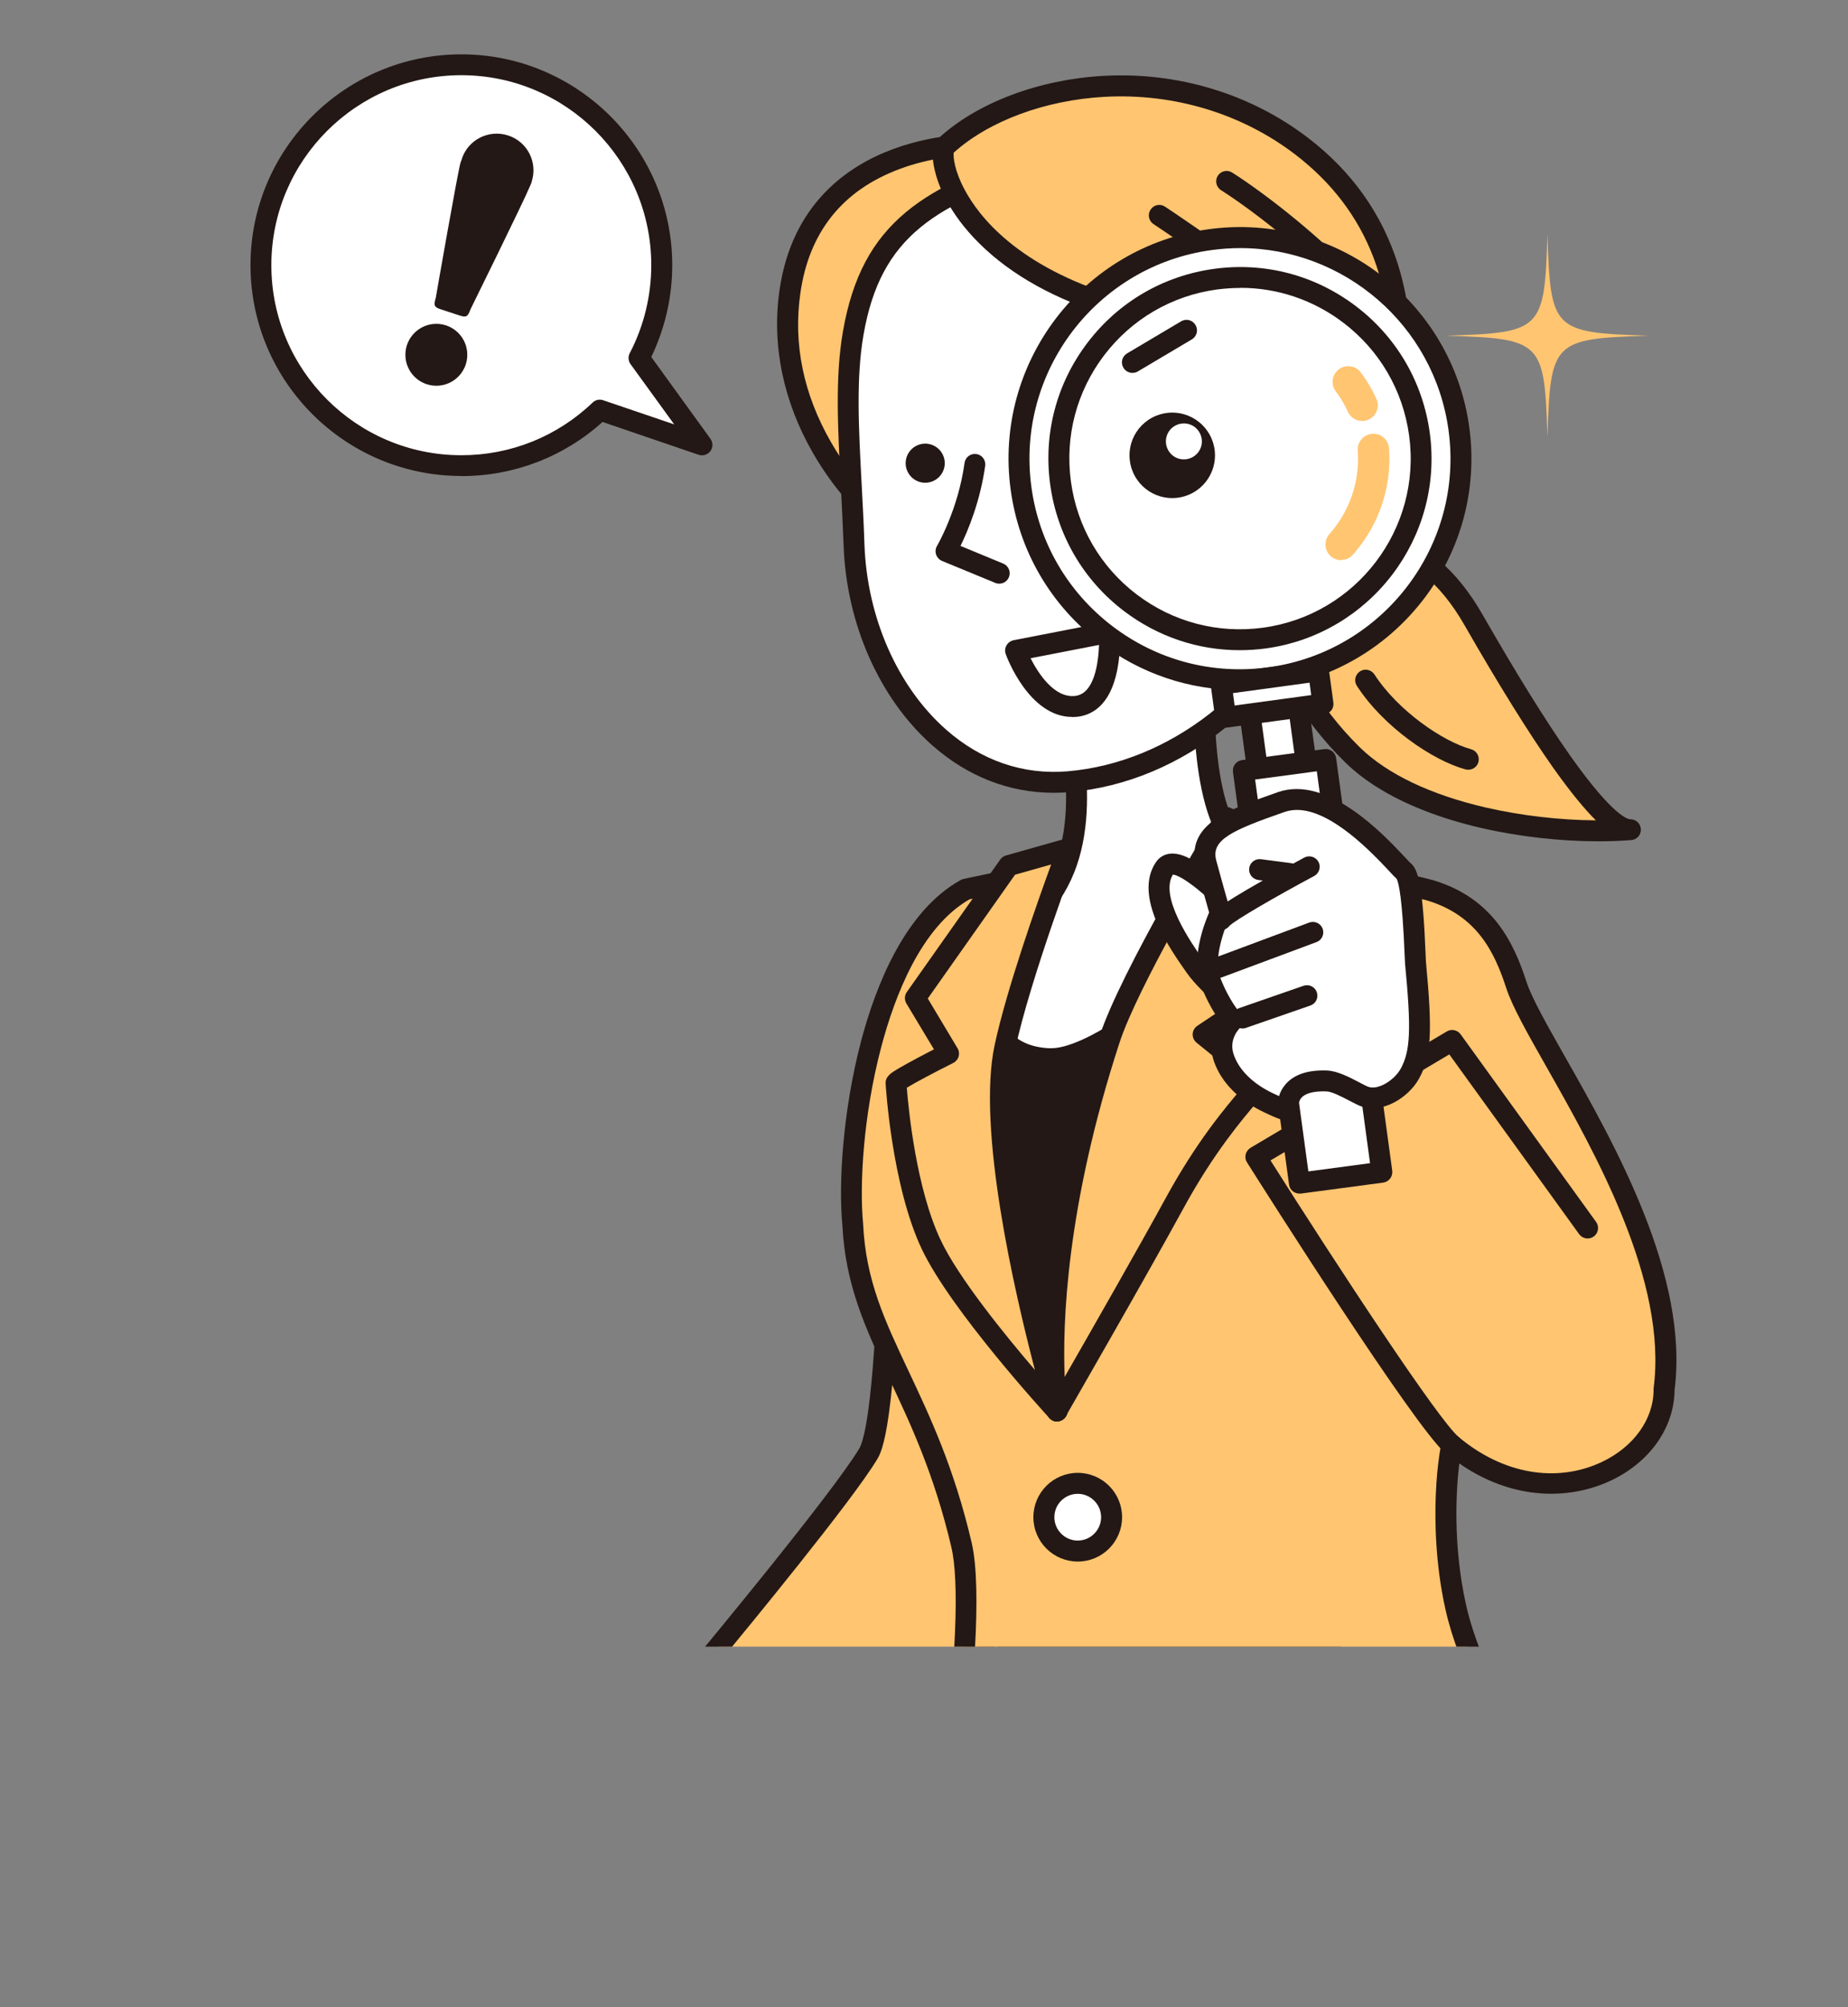 <?xml version="1.0" encoding="UTF-8"?>
<svg id="_レイヤー_2" data-name="レイヤー 2" xmlns="http://www.w3.org/2000/svg" xmlns:xlink="http://www.w3.org/1999/xlink" viewBox="0 0 168.35 182.85">
  <rect x="0" y="0" width="168.35" height="182.85" fill="#808080" stroke="none"/>
  <defs>
    <style>
      .cls-1 {
        fill: #231815;
      }

      .cls-2 {
        fill: #fff;
      }

      .cls-3 {
        fill: none;
      }

      .cls-4 {
        fill: #ffc571;
      }

      .cls-5 {
        clip-path: url(#clippath);
      }
    </style>
    <clipPath id="clippath">
      <rect class="cls-3" width="168.35" height="150"/>
    </clipPath>
  </defs>
  <g id="fig">
    <g>
      <path class="cls-4" d="M150.21,30.58c-8.75.27-8.97.49-9.24,9.24-.27-8.75-.49-8.97-9.24-9.24,8.75-.27,8.97-.49,9.24-9.24.27,8.75.49,8.97,9.24,9.24Z"/>
      <g class="cls-5">
        <g>
          <g>
            <g>
              <path class="cls-2" d="M43.67,157.48c-.24.22-5.35,4.84-6.52,5.46-1.17.62-1.1,2.1.71,2.11,1.81,0,4.87-2.83,4.87-2.83,0,0-.67,1.63.71,1.79,1.38.16,4.07-1.85,4.07-1.85,0,0,.39.85,1.19.73.8-.12,4.51-1.92,4.51-1.92"/>
              <path class="cls-1" d="M37.87,166s0,0-.01,0c-1.49,0-2.21-.79-2.39-1.53-.22-.91.27-1.86,1.24-2.37.62-.33,3.08-2.4,6.28-5.28l.05-.05c.39-.35.99-.32,1.34.07.35.39.32.99-.07,1.34l-.05.05c-2.03,1.83-5.59,4.98-6.66,5.55-.15.08-.23.17-.26.22.07.04.24.09.53.1h0c.99,0,3.06-1.5,4.22-2.58.33-.3.82-.34,1.19-.08s.51.73.34,1.14c-.06.15-.1.36-.09.48,0,0,.02,0,.03,0,.6.07,2.23-.81,3.38-1.67.23-.18.53-.25.81-.17.28.08.5.26.62.53.05.09.14.19.18.2.44-.07,2.54-1.01,4.24-1.83.47-.23,1.04-.03,1.27.44.23.47.03,1.04-.44,1.27-1.16.56-3.94,1.88-4.79,2-.62.09-1.11-.11-1.49-.4-1.02.67-2.77,1.67-4.02,1.52-.78-.09-1.2-.49-1.41-.82-1.16.87-2.76,1.87-4.05,1.87Z"/>
            </g>
            <g>
              <path class="cls-2" d="M62.73,155.93c-.38.19-11.17-3.26-15.47-2.09-4.3,1.17-7.25,2.23-9.82,2.64-2.96.47-3.58,3.05-1.11,3.23,1.41.11,5.73-1.2,8.71-.99,2.21.16,3.86,1.29,4.69,1.8,1.94,1.21-.58,3.47-2.74,5.41-2.16,1.94-4.3,2.11-4.07,3.71.17,1.19,1.31,1.84,4.2,1.29,2.9-.56,2.78-1.71,7.14-2.48,4.36-.77,8.37-3.39,9.03-4.97.1-.24,7.89-2.59,7.89-2.59"/>
              <path class="cls-1" d="M45.28,172.08c-.98,0-1.74-.2-2.3-.6-.56-.4-.91-.99-1.01-1.7-.23-1.62.99-2.34,2.18-3.03.67-.39,1.43-.84,2.19-1.52,1.11-1,3.18-2.86,3.11-3.63,0-.08-.09-.16-.24-.26l-.18-.12c-.84-.53-2.24-1.42-4.07-1.55-1.63-.12-3.81.28-5.56.6-1.37.25-2.45.45-3.15.39-1.72-.13-2.37-1.18-2.41-2.03-.05-1.25,1.11-2.71,3.44-3.09,1.59-.26,3.35-.77,5.57-1.43,1.22-.36,2.61-.77,4.15-1.19,3.41-.92,10.16.74,13.8,1.63.78.19,1.59.39,1.85.43.37-.03.74.17.92.52.24.47.05,1.04-.42,1.28-.41.21-.64.15-2.81-.38-3.22-.79-9.91-2.44-12.84-1.64-1.52.41-2.9.82-4.11,1.18-2.29.68-4.1,1.21-5.81,1.49-.98.16-1.55.57-1.76.91-.08.13-.08.21-.08.23.01.03.17.17.65.21.46.03,1.58-.17,2.67-.37,1.85-.34,4.16-.76,6.03-.62,2.3.16,4.02,1.25,4.95,1.84l.17.11c.86.54,1.09,1.23,1.13,1.71.15,1.72-1.83,3.5-3.74,5.21-.9.81-1.79,1.33-2.5,1.75-1.15.68-1.3.84-1.26,1.11.04.26.14.36.23.42.2.14.89.44,2.85.06,1.15-.22,1.73-.53,2.46-.91.99-.52,2.11-1.11,4.68-1.57,4.27-.75,7.86-3.31,8.32-4.4.19-.46.51-.58,1.85-1.04.67-.23,1.58-.53,2.73-.89,1.94-.61,3.9-1.2,3.92-1.21.5-.15,1.03.13,1.19.64.15.5-.13,1.03-.64,1.19-3.1.94-6.54,2.02-7.46,2.39-1.14,1.92-5.24,4.43-9.57,5.2-2.28.4-3.22.9-4.13,1.38-.77.41-1.57.83-2.99,1.1-.75.14-1.42.22-2.01.22ZM62.3,155.08s0,0,0,0c0,0,0,0,0,0ZM62.3,155.08s0,0,0,0c0,0,0,0,0,0Z"/>
            </g>
            <g>
              <path class="cls-2" d="M46.65,159.3s-3.45,2.4-3.91,2.92"/>
              <path class="cls-1" d="M42.74,163.17c-.23,0-.45-.08-.64-.24-.39-.35-.42-.95-.07-1.34.5-.56,3.25-2.48,4.08-3.06.43-.3,1.02-.19,1.32.24.3.43.19,1.02-.24,1.32-1.59,1.11-3.48,2.48-3.75,2.77-.19.21-.45.32-.71.32Z"/>
            </g>
            <g>
              <line class="cls-2" x1="49.03" y1="160.76" x2="46.52" y2="162.75"/>
              <path class="cls-1" d="M46.52,163.71c-.28,0-.56-.12-.75-.36-.33-.41-.26-1.01.15-1.34l2.51-1.99c.41-.33,1.01-.26,1.34.15.33.41.26,1.01-.15,1.34l-2.51,1.99c-.17.14-.38.21-.59.21Z"/>
            </g>
            <g>
              <polyline class="cls-2" points="65.03 152.21 61.13 155.22 70.35 165.53 75.5 160.85"/>
              <path class="cls-1" d="M70.35,166.48s-.03,0-.05,0c-.25-.01-.49-.13-.66-.32l-9.22-10.31c-.18-.2-.26-.46-.24-.72.02-.26.16-.5.37-.67l3.9-3c.42-.32,1.01-.24,1.33.17.32.42.24,1.01-.17,1.33l-3.09,2.38,7.89,8.83,4.44-4.03c.39-.35.99-.32,1.34.06s.32.99-.06,1.34l-5.15,4.67c-.18.16-.4.25-.64.25Z"/>
            </g>
            <g>
              <path class="cls-2" d="M50.23,162.53s1.33-2.36,1.29-3.26"/>
              <path class="cls-1" d="M50.23,163.48c-.16,0-.32-.04-.47-.12-.46-.26-.62-.84-.36-1.3.63-1.11,1.17-2.4,1.17-2.75-.02-.53.38-.97.91-.99.52-.02.97.38.99.91.05,1.06-.97,2.99-1.41,3.77-.17.31-.5.48-.83.48Z"/>
            </g>
          </g>
          <g>
            <path class="cls-4" d="M81.22,91.46s.42,36.76-2.11,40.98c-2.53,4.22-14.77,18.93-14.77,18.93l9.92,12.03s21.99-18.62,23.05-22.42"/>
            <path class="cls-1" d="M74.26,164.35s-.06,0-.09,0c-.25-.02-.49-.15-.65-.34l-9.92-12.03c-.29-.35-.29-.86,0-1.21.12-.15,12.22-14.71,14.68-18.82.44-.73,1.49-4.29,1.87-21.6.21-9.59.11-18.79.11-18.88,0-.53.42-.96.94-.96.53,0,.96.42.96.94,0,.09.1,9.32-.11,18.94-.43,19.69-1.72,21.84-2.14,22.54-2.27,3.79-11.99,15.59-14.35,18.45l8.8,10.67c1.68-1.44,6.01-5.17,10.37-9.14,9.98-9.09,11.46-11.55,11.64-12.18.14-.51.66-.8,1.17-.66.51.14.8.67.66,1.17-.31,1.13-1.92,3.72-12.2,13.08-5.58,5.08-11.1,9.76-11.15,9.81-.17.15-.39.23-.61.23Z"/>
          </g>
          <path class="cls-1" d="M90.88,164.93s.14-2.45,12.12-3.38c11.98-.92,25.14,7.43,25.14,7.43,0,0-10.42-32.66-10.26-33.39s7.51-49.26,7.51-49.26l-33.98-1.44s-2.04,30.25-1.2,38.93c.84,8.67.67,41.11.67,41.11Z"/>
          <g>
            <path class="cls-4" d="M132.28,131.65c8.7,7.28,19.29,2.01,19.3-5.06,1.84-13.93-11.58-31.1-13.45-36.87-1.08-3.35-2.85-7.08-7.8-8.6-1.09-.33-12.85-3.04-17.36-3.29,0,0-17.15,18.24-16.67,50.71-12.45-37.67.66-49.43.66-49.43l-8.99,1.9c-8.54,4.75-11.04,22.87-10.28,30.54.49,10.06,6.55,14.88,9.9,29.14,1.86,7.93-3.03,36.49-3.41,37.47,0,0,13.53,5.7,15.98,3.01.54-.59,1.63-2.01,1.65-5.15,1.19,3.6,4.1,4.79,5.31,5.47,3.25,1.81,43.51-3.32,43.51-3.32,0,0-15.38-19.74-18.04-31.8-1.71-7.75-.44-14.82-.32-14.72Z"/>
            <path class="cls-1" d="M97.73,182.85c-1.47,0-3.6-.33-6.75-1.26-3.7-1.09-7.03-2.49-7.17-2.55-.47-.2-.7-.72-.53-1.2.18-.61,1.48-7.81,2.53-16.15,1.3-10.43,1.6-17.61.85-20.78-1.56-6.63-3.71-11.19-5.61-15.23-2.17-4.6-4.04-8.57-4.31-14.07-.36-3.73.02-10.32,1.68-16.68,1.36-5.19,4.05-11.96,9.09-14.76.08-.05.17-.08.26-.1l8.99-1.9c.42-.09.85.12,1.05.5.2.38.11.85-.21,1.14-.03.03-3.15,2.95-4.75,10.3-1.34,6.14-1.85,16.56,2.62,32.43.28-5.41,1.06-10.73,2.32-15.86,1.38-5.62,3.34-11.04,5.82-16.1,4.24-8.65,8.5-13.22,8.68-13.41.19-.2.47-.31.75-.3,4.67.26,16.5,3,17.58,3.33,5.33,1.63,7.25,5.57,8.43,9.21.48,1.5,1.9,3.99,3.53,6.87,4.51,7.95,11.31,19.95,9.97,30.35-.03,3.43-2.27,6.6-5.86,8.27-2.2,1.02-4.68,1.39-7.18,1.05-2.28-.31-4.53-1.21-6.57-2.64-.29,2.34-.6,7.39.6,12.82,2.58,11.72,17.71,31.23,17.86,31.42.21.27.26.63.13.95s-.42.54-.76.58c-.1.01-10.2,1.3-20.56,2.34-21.24,2.15-22.91,1.22-23.54.86-.12-.07-.25-.14-.4-.21-1.01-.53-2.61-1.38-3.9-3.04-.32,1.08-.81,2-1.49,2.75-.46.51-1.27,1.04-3.13,1.04ZM85.29,177.59c1.19.47,3.65,1.42,6.25,2.18,6.47,1.91,7.73.97,7.92.76.92-1.01,1.39-2.53,1.41-4.52,0-.47.34-.86.8-.93.46-.07.91.2,1.05.64.95,2.87,3.13,4.02,4.43,4.7.16.09.31.16.44.24.44.23,3.35.83,22.48-1.1,7.85-.79,15.54-1.72,18.81-2.13-3.51-4.67-14.9-20.4-17.21-30.86-.91-4.1-.97-7.94-.87-10.43.06-1.51.19-2.66.29-3.35.19-1.4.3-1.71.7-1.95.35-.21.8-.18,1.11.08h0c4.01,3.35,8.86,4.2,12.98,2.28,2.93-1.37,4.76-3.9,4.76-6.61,0-.04,0-.08,0-.12,1.29-9.78-5.34-21.48-9.73-29.23-1.76-3.1-3.14-5.54-3.69-7.22-1.08-3.33-2.69-6.61-7.17-7.98-.99-.3-11.96-2.83-16.68-3.22-1.03,1.19-4.6,5.55-8.1,12.69-3.79,7.76-8.27,20.48-8.02,37.02,0,.47-.33.87-.79.95-.46.08-.91-.19-1.06-.64-2.86-8.66-4.61-16.68-5.2-23.83-.47-5.76-.19-10.98.83-15.51.96-4.29,2.41-7.16,3.55-8.9l-6.27,1.33c-4.38,2.52-6.79,8.73-8.05,13.52-1.61,6.14-1.98,12.47-1.63,16.03,0,.02,0,.03,0,.05.25,5.13,1.97,8.77,4.14,13.37,1.94,4.12,4.14,8.78,5.74,15.6,1.01,4.31.1,14.17-.85,21.68-.82,6.5-1.89,13.02-2.38,15.43ZM83.29,177.82s0,0,0,.01c0,0,0,0,0-.01Z"/>
          </g>
          <g>
            <path class="cls-4" d="M117.17,49.57c4.8-.62,11.77-2.36,17.08,6.92,5.1,8.91,11.55,19.17,14.29,19.1-7.72.57-19.59-1.22-25.31-6.8-5.71-5.57-6.99-11.29-7.68-11.78"/>
            <path class="cls-1" d="M145.67,76.64c-3.52,0-7.3-.42-10.75-1.22-3.74-.86-8.92-2.6-12.35-5.95-4.26-4.15-6.1-8.33-7.09-10.57-.21-.47-.44-1-.55-1.17-.36-.32-.43-.86-.15-1.26.3-.43.89-.54,1.32-.24.41.29.63.79,1.12,1.89.94,2.13,2.69,6.08,6.68,9.98,2.47,2.41,6.43,4.3,11.45,5.46,3.22.74,6.74,1.15,10.03,1.17-1-.99-2.26-2.5-3.88-4.78-2.24-3.18-4.96-7.55-8.08-12.99-4.62-8.07-10.42-7.25-15.08-6.59-.36.05-.71.1-1.05.14-.52.07-1-.3-1.07-.82-.07-.52.3-1,.82-1.07.33-.04.68-.09,1.03-.14,2.38-.34,5.33-.75,8.33.07,3.52.97,6.35,3.41,8.67,7.46,3.09,5.39,5.77,9.71,7.98,12.84,3.99,5.65,5.32,5.78,5.46,5.78,0,0,.02,0,.02,0,.51,0,.92.4.95.9.03.52-.36.96-.88,1-.95.07-1.93.11-2.94.11ZM115,57.79h0s0,0,0,0Z"/>
          </g>
          <g>
            <path class="cls-4" d="M124.4,61.96c2.35,3.63,6.75,6.5,9.35,7.21"/>
            <path class="cls-1" d="M133.76,70.12c-.08,0-.17-.01-.25-.03-2.97-.8-7.48-3.87-9.9-7.61-.29-.44-.16-1.03.28-1.32.44-.29,1.03-.16,1.32.28,2.14,3.31,6.24,6.11,8.8,6.81.51.14.81.66.67,1.17-.11.42-.5.7-.92.7Z"/>
          </g>
          <g>
            <path class="cls-2" d="M109.79,60.02s-.94,12.18,2.55,16.56c3.49,4.38,4.87,4.58,4.87,4.58,0,0-15.36,15.5-21.64,15.27-8.2-.31-6.47-11.76-6.47-11.76,0,0,5.21,1.07,7.87-5.56,2.66-6.62-.35-15.76-.35-15.76"/>
            <path class="cls-1" d="M95.69,97.38c-.06,0-.11,0-.17,0-2.23-.08-4.02-.91-5.3-2.47-3.04-3.68-2.11-10.11-2.07-10.38.04-.26.18-.49.4-.64.21-.15.48-.2.74-.15.18.03,4.48.78,6.8-4.98,2.5-6.22-.34-15.02-.37-15.11-.16-.5.11-1.04.61-1.2.5-.16,1.04.11,1.2.61.13.39,3.08,9.55.33,16.41-1.51,3.76-3.83,5.23-5.51,5.81-.93.32-1.78.4-2.39.41-.13,1.75-.17,5.7,1.74,8.02.94,1.13,2.22,1.71,3.91,1.78.04,0,.08,0,.12,0,4.57,0,15.18-9.46,19.93-14.11-.89-.65-2.21-1.89-4.05-4.2-3.68-4.62-2.79-16.71-2.75-17.22.04-.52.5-.92,1.02-.88.52.04.92.5.88,1.02,0,.12-.87,11.86,2.35,15.89,2.73,3.42,4.06,4.12,4.3,4.23.37,0,.63.23.77.57.15.36,0,.76-.28,1.04-.04.04-3.92,3.95-8.53,7.78-6.2,5.16-10.79,7.77-13.65,7.77ZM117.42,80.23h0,0Z"/>
          </g>
          <g>
            <path class="cls-4" d="M89.88,13.17s-15.86-.98-17.92,13.42c-1.68,11.72,7.18,19.72,7.18,19.72l10.74-33.14Z"/>
            <path class="cls-1" d="M79.14,47.27c-.23,0-.46-.09-.64-.25-.09-.09-2.35-2.14-4.41-5.7-2.73-4.72-3.8-9.86-3.08-14.87,1.13-7.9,6.25-11.36,10.35-12.87,4.36-1.61,8.4-1.38,8.57-1.37.29.02.56.17.73.41s.21.55.12.83l-10.74,33.14c-.1.31-.35.54-.66.63-.08.02-.16.03-.25.03ZM88.57,14.12c-1.46.05-4,.3-6.6,1.27-5.22,1.94-8.27,5.75-9.06,11.33-.66,4.62.28,9.2,2.81,13.59,1.07,1.86,2.21,3.29,3.01,4.19l9.85-30.39Z"/>
          </g>
          <g>
            <path class="cls-2" d="M77.72,30.37c-.93,5.36-.19,11.75.08,19.27.41,11.44,8.3,22.55,19.56,21.57,10.48-.91,18.94-8.75,22.66-17.6,2.49-5.91,3.82-17.32,1.67-24.33-2.15-7.01-15.49-18.18-26.12-14.94-10.63,3.25-16.18,6.34-17.85,16.03Z"/>
            <path class="cls-1" d="M95.99,72.22c-4.05,0-7.85-1.48-11.08-4.34-4.79-4.24-7.81-11.05-8.06-18.21-.07-1.86-.16-3.64-.25-5.37-.28-5.34-.53-9.96.19-14.1,1.73-9.99,7.35-13.37,18.51-16.77,11.28-3.44,25.04,8.18,27.31,15.57,1.03,3.35,1.36,7.94.94,12.94-.39,4.57-1.35,8.96-2.65,12.04-1.96,4.65-5.18,8.96-9.07,12.15-4.28,3.5-9.26,5.59-14.39,6.03-.49.04-.97.06-1.45.06ZM99.6,14.7c-1.24,0-2.5.16-3.75.55-10.62,3.24-15.63,6.22-17.19,15.28h0c-.68,3.93-.44,8.44-.16,13.67.09,1.74.19,3.53.25,5.4.24,6.65,3.01,12.95,7.42,16.85,3.21,2.84,7.05,4.16,11.11,3.81,9.27-.8,17.85-7.48,21.87-17.02,2.44-5.79,3.71-16.94,1.64-23.68-1.04-3.39-4.86-7.73-9.5-10.8-2.52-1.66-6.95-4.05-11.69-4.05ZM77.72,30.37h0,0Z"/>
          </g>
          <g>
            <path class="cls-4" d="M86.12,13.32c-.88.81.74,10.17,15.36,14.6,14.16,4.29,22.09,21.56,22.09,21.56,0,0,11.8-23.32-4.99-36.17-11.17-8.54-25.98-5.98-32.45.01Z"/>
            <path class="cls-1" d="M123.56,50.42s-.01,0-.02,0c-.37,0-.69-.22-.85-.55-.02-.04-2-4.3-5.65-9.02-3.33-4.3-8.79-9.88-15.85-12.02-5.03-1.53-9.06-3.76-11.97-6.65-2.86-2.83-3.79-5.43-4.08-6.73-.22-.95-.34-2.21.33-2.83,3.51-3.25,9.14-5.38,15.06-5.71,6.77-.37,13.38,1.63,18.62,5.64,3.99,3.05,6.75,6.93,8.2,11.54,1.15,3.66,1.48,7.77.97,12.22-.86,7.52-3.77,13.34-3.9,13.59-.16.32-.49.52-.85.52ZM86.88,13.91c-.05.39.07,1.63.97,3.32,1.3,2.47,4.83,7.03,13.9,9.78,7.55,2.29,13.32,8.18,16.83,12.72,2.33,3.01,3.98,5.8,4.92,7.54.92-2.25,2.38-6.41,2.92-11.22,1.07-9.49-1.77-16.88-8.43-21.98-4.88-3.73-11.04-5.59-17.36-5.25-5.42.3-10.54,2.2-13.75,5.09ZM86.76,14.02s0,0,0,0h0s0,0,0,0ZM86.12,13.32h0,0Z"/>
          </g>
          <path class="cls-1" d="M108.48,40.45c.32.93-.18,1.94-1.11,2.26-.93.32-1.94-.18-2.26-1.11-.32-.93.18-1.94,1.11-2.26.93-.32,1.94.18,2.26,1.11Z"/>
          <path class="cls-1" d="M85.97,41.62c.32.93-.18,1.94-1.11,2.26-.93.32-1.94-.18-2.26-1.11-.32-.93.18-1.94,1.11-2.26.93-.32,1.94.18,2.26,1.11Z"/>
          <path class="cls-1" d="M120.12,31.66c-.25,0-.51-.1-.69-.3-2.57-2.74-9.34-7.61-14.35-10.95-.44-.29-.56-.88-.26-1.32.29-.44.88-.56,1.32-.26,1.84,1.23,11.22,7.54,14.68,11.23.36.38.34.99-.04,1.35-.18.17-.42.26-.65.26Z"/>
          <path class="cls-1" d="M122.27,26.15c-.26,0-.52-.11-.71-.32-2.16-2.42-6.89-6.31-10.33-8.51-.44-.28-.57-.87-.29-1.31.28-.44.87-.57,1.31-.29,3.56,2.27,8.47,6.32,10.73,8.84.35.39.32.99-.07,1.34-.18.16-.41.24-.63.24Z"/>
          <g>
            <path class="cls-2" d="M88.82,42.3c-.63,4.54-2.64,7.91-2.64,7.91l4.85,2"/>
            <path class="cls-1" d="M91.03,53.17c-.12,0-.24-.02-.36-.07l-4.85-2c-.26-.11-.45-.32-.54-.58-.09-.26-.06-.55.08-.79.02-.03,1.92-3.28,2.51-7.56.07-.52.55-.88,1.07-.81.52.07.88.55.81,1.07-.46,3.27-1.58,5.94-2.25,7.3l3.89,1.61c.49.2.72.76.52,1.24-.15.37-.51.59-.88.59Z"/>
          </g>
          <g>
            <path class="cls-2" d="M101.05,57.59s.45,6.41-3.06,6.75c-3.51.34-5.48-5.09-5.48-5.09l8.54-1.66Z"/>
            <path class="cls-1" d="M97.67,65.31c-3.93,0-5.97-5.49-6.05-5.73-.09-.26-.07-.55.07-.79s.37-.41.65-.47l8.54-1.66c.27-.05.54.01.76.18.22.17.35.42.37.69,0,.07.12,1.75-.23,3.5-.65,3.29-2.37,4.14-3.69,4.27-.14.01-.28.02-.41.02ZM93.88,59.96c.7,1.37,2.14,3.62,4.03,3.44,1.8-.17,2.15-3.04,2.21-4.65l-6.23,1.21Z"/>
          </g>
          <g>
            <path class="cls-2" d="M119.35,43.86c3.59.2,6.55,1.73,6.36,5.13-.19,3.4-3.26,5.99-6.85,5.78"/>
            <path class="cls-1" d="M119.25,55.73c-.15,0-.3,0-.45-.01-.52-.03-.93-.48-.9-1,.03-.52.48-.93,1-.9,3.06.17,5.68-2.02,5.85-4.89.19-3.31-3.34-4-5.46-4.12-.52-.03-.93-.48-.9-1,.03-.52.47-.93,1-.9,4.74.27,7.46,2.56,7.25,6.13-.21,3.77-3.49,6.69-7.41,6.69Z"/>
          </g>
          <g>
            <path class="cls-2" d="M122.01,55.25c.21,1.23-.62,2.41-1.85,2.62-1.23.21-2.41-.62-2.62-1.85-.21-1.23.62-2.41,1.85-2.62,1.23-.21,2.41.62,2.62,1.85Z"/>
            <path class="cls-1" d="M119.77,58.86c-1.54,0-2.9-1.11-3.17-2.68-.3-1.75.88-3.42,2.63-3.72.85-.14,1.7.05,2.4.55.7.5,1.17,1.24,1.31,2.09.3,1.75-.88,3.42-2.63,3.72-.18.03-.36.05-.54.05ZM119.78,54.32c-.07,0-.15,0-.22.02-.72.12-1.2.8-1.08,1.52.12.72.81,1.2,1.52,1.08.72-.12,1.2-.8,1.08-1.52-.06-.35-.25-.65-.54-.85-.22-.16-.49-.24-.76-.24Z"/>
          </g>
          <g>
            <path class="cls-4" d="M116.63,89.67s.88-11.68,1.55-11.87c.68-.19-6.48-3.34-6.48-3.34,0,0-8.69,14.29-10.63,20.24-6.93,21.26-4.77,33.83-4.77,33.83,0,0,7.46-12.95,10.74-18.98,4.47-8.19,8.63-11.27,7.63-11.2l-5.07-4.12c4.32-2.91,7.02-4.57,7.02-4.57Z"/>
            <path class="cls-1" d="M96.3,129.49c-.06,0-.11,0-.17-.01-.39-.07-.7-.38-.77-.78-.02-.13-.56-3.32-.23-9.16.3-5.35,1.42-14.05,5.03-25.13,1.95-5.99,10.36-19.86,10.72-20.44.25-.41.76-.57,1.2-.38.02,0,1.67.73,3.29,1.5.96.46,1.73.84,2.29,1.14.87.47,1.56.84,1.5,1.59-.02.25-.13.48-.3.64-.37,1.09-.94,6.47-1.3,11.27-.02.3-.19.58-.45.74-.02.02-2.28,1.41-5.92,3.83l3.88,3.15c.36.12.53.4.58.51.31.62-.12,1.19-.3,1.43-.18.24-.45.56-.8.96-1.39,1.63-3.97,4.66-6.7,9.65-3.25,5.97-10.68,18.87-10.75,19-.17.3-.49.48-.82.48ZM112.09,75.67c-1.77,2.96-8.47,14.3-10.11,19.33-4.86,14.91-5.19,25.57-4.99,30.43,2.36-4.11,6.88-12.03,9.22-16.32,2.82-5.17,5.49-8.3,6.92-9.98.14-.16.28-.33.4-.47l-4.53-3.68c-.23-.19-.36-.48-.35-.78.01-.3.17-.58.42-.75,3.33-2.24,5.72-3.76,6.64-4.33.08-.95.26-3.19.49-5.41.18-1.73.35-3.11.51-4.12.1-.65.2-1.16.31-1.55-.95-.53-2.98-1.5-4.93-2.37ZM116.63,89.67h0,0ZM118.44,78.71s0,0,0,0c0,0,0,0,0,0Z"/>
          </g>
          <g>
            <path class="cls-4" d="M91.54,95.41c1.4-6.56,5.76-18.07,5.76-18.07l-5.41,1.53-8.51,12.07,3.03,5.06s-4.81,2.42-4.79,2.68c.02.47.6,9.21,3.21,14.73,2.61,5.51,11.46,15.14,11.46,15.14,0,0-6.88-23.22-4.76-33.13Z"/>
            <path class="cls-1" d="M96.3,129.49c-.26,0-.52-.11-.7-.31-.37-.4-8.97-9.8-11.62-15.38-2.75-5.79-3.3-15-3.3-15.09-.03-.67.52-.99,1.21-1.4.41-.24.98-.55,1.68-.93.54-.28,1.07-.56,1.51-.79l-2.51-4.18c-.19-.32-.18-.73.04-1.04l8.51-12.07c.13-.18.31-.31.52-.37l5.41-1.53c.35-.1.72,0,.96.27.24.26.32.64.19.98-.04.11-4.35,11.52-5.72,17.93h0c-2.04,9.56,4.67,32.43,4.74,32.66.13.42-.06.88-.44,1.1-.15.08-.31.12-.47.12ZM82.61,99.1c.15,1.92.85,9.16,3.09,13.88,1.62,3.42,5.79,8.56,8.58,11.82-1.87-7.14-5.3-21.99-3.67-29.6,1.09-5.08,3.87-12.95,5.15-16.45l-3.29.93-7.95,11.28,2.71,4.53c.14.23.17.5.1.75-.07.25-.25.47-.49.59-1.62.81-3.49,1.8-4.24,2.26ZM91.54,95.41h0,0Z"/>
          </g>
          <g>
            <path class="cls-2" d="M63.95,40.52l-5.73-7.92c1.32-2.53,2.07-5.4,2.07-8.45,0-10.08-8.17-18.26-18.26-18.26s-18.26,8.17-18.26,18.26,8.17,18.26,18.26,18.26c4.89,0,9.34-1.93,12.62-5.06l9.3,3.17Z"/>
            <path class="cls-1" d="M42.03,43.36c-10.59,0-19.21-8.62-19.21-19.21S31.44,4.95,42.03,4.95s19.21,8.62,19.21,19.21c0,2.89-.66,5.77-1.91,8.36l5.39,7.45c.24.34.24.79,0,1.12-.25.33-.68.47-1.07.34l-8.76-2.99c-3.53,3.18-8.07,4.93-12.85,4.93ZM42.03,6.85c-9.54,0-17.31,7.76-17.31,17.31s7.76,17.31,17.31,17.31c4.48,0,8.72-1.7,11.96-4.8.26-.25.63-.33.96-.21l6.47,2.2-3.98-5.49c-.21-.29-.24-.68-.07-1,1.28-2.45,1.96-5.22,1.96-8.01,0-9.54-7.76-17.31-17.31-17.31Z"/>
          </g>
          <g>
            <circle class="cls-1" cx="39.75" cy="32.32" r="2.82"/>
            <path class="cls-1" d="M48.43,16.56c.58-1.76-.38-3.65-2.14-4.22s-3.65.38-4.22,2.14c0,.03-.01.05-.02.08-.03.07-.06.14-.09.23-.24.73-2.26,12.33-2.26,12.33-.21.72-.15.86.46,1.06l1.71.56c.61.2.74.12,1-.58,0,0,4.86-9.86,5.4-11.18.06-.13.12-.27.17-.41Z"/>
          </g>
          <path class="cls-1" d="M132.28,132.6c-.21,0-.43-.07-.6-.22-2.73-2.25-16.52-24.02-18.08-26.49-.14-.22-.18-.48-.12-.73.06-.25.22-.46.44-.6l17.88-10.6c.42-.25.97-.14,1.26.26l12.34,17.09c.31.43.21,1.02-.21,1.33-.43.31-1.02.21-1.33-.21l-11.83-16.38-16.29,9.66c6.09,9.62,15.32,23.7,17.16,25.21.41.33.46.93.13,1.34-.19.23-.46.35-.74.35Z"/>
          <g>
            <g>
              <g>
                <rect class="cls-2" x="114.36" y="63.27" width="4.47" height="10.38" transform="translate(-8.16 16.32) rotate(-7.74)"/>
                <path class="cls-1" d="M115.08,74.85c-.21,0-.41-.07-.58-.19-.2-.15-.33-.38-.37-.63l-1.4-10.28c-.07-.52.29-1,.81-1.07l4.43-.6c.25-.03.5.03.7.19.2.15.33.38.37.63l1.4,10.28c.07.52-.29,1-.81,1.07l-4.43.6s-.09,0-.13,0ZM114.75,64.43l1.14,8.4,2.55-.35-1.14-8.4-2.55.35Z"/>
              </g>
              <g>
                <circle class="cls-2" cx="112.97" cy="41.77" r="20.13"/>
                <path class="cls-1" d="M112.92,62.86c-4.58,0-9.01-1.49-12.72-4.31-4.48-3.41-7.37-8.36-8.13-13.94-1.57-11.52,6.53-22.16,18.05-23.73,11.52-1.57,22.16,6.53,23.73,18.05,1.57,11.52-6.53,22.16-18.05,23.73-.96.13-1.93.2-2.88.2ZM112.98,22.6c-.86,0-1.72.06-2.6.18-10.48,1.42-17.85,11.11-16.42,21.59.69,5.08,3.32,9.58,7.39,12.68s9.12,4.43,14.19,3.74c10.48-1.42,17.85-11.11,16.42-21.59-1.31-9.61-9.55-16.6-18.99-16.6Z"/>
              </g>
              <g>
                <circle class="cls-2" cx="112.97" cy="41.77" r="16.5" transform="translate(30.39 129.46) rotate(-67.01)"/>
                <path class="cls-1" d="M112.93,59.23c-3.79,0-7.46-1.23-10.53-3.56-3.71-2.82-6.1-6.92-6.73-11.54-.63-4.62.58-9.2,3.4-12.91,2.82-3.71,6.92-6.1,11.54-6.73,4.62-.63,9.2.58,12.91,3.4,3.71,2.82,6.1,6.92,6.73,11.54,1.3,9.53-5.41,18.34-14.94,19.64-.8.11-1.59.16-2.39.16ZM113,26.23c-.71,0-1.41.05-2.13.14-4.11.56-7.77,2.69-10.28,5.99-2.51,3.3-3.59,7.39-3.03,11.51.56,4.11,2.69,7.77,5.99,10.28s7.39,3.59,11.51,3.03c8.49-1.15,14.47-9,13.31-17.5-.56-4.11-2.69-7.77-5.99-10.28-2.73-2.08-6-3.18-9.38-3.18Z"/>
              </g>
              <g>
                <path class="cls-4" d="M122.18,51.03c-.34,0-.67-.12-.95-.36-.59-.52-.64-1.43-.12-2.02.17-.2.34-.4.5-.61,1.52-2,2.26-4.48,2.08-6.99-.06-.79.53-1.47,1.32-1.53.79-.06,1.47.53,1.53,1.32.23,3.2-.71,6.37-2.66,8.92-.2.26-.41.52-.63.77-.28.32-.67.48-1.07.48Z"/>
                <path class="cls-4" d="M124.09,38.35c-.54,0-1.06-.31-1.3-.84-.3-.66-.67-1.29-1.11-1.87-.47-.63-.34-1.53.29-2,.63-.47,1.53-.34,2,.29.55.74,1.03,1.55,1.42,2.4.33.72.01,1.56-.71,1.89-.19.09-.39.13-.59.13Z"/>
              </g>
              <g>
                <polygon class="cls-2" points="113.26 70.19 120.77 69.19 125.88 106.78 118.37 107.78 113.26 70.19"/>
                <path class="cls-1" d="M118.37,108.73c-.47,0-.88-.35-.94-.82l-5.11-37.59c-.03-.25.03-.5.19-.71.15-.2.38-.33.63-.37l7.51-1c.52-.07,1,.3,1.07.82l5.11,37.59c.03.25-.03.5-.19.71-.15.2-.38.33-.63.37l-7.51,1s-.09,0-.13,0ZM114.34,71.01l4.85,35.7,5.62-.75-4.85-35.7-5.62.75Z"/>
              </g>
              <g>
                <rect class="cls-2" x="111.41" y="61.71" width="8.95" height="3.04" transform="translate(-7.46 16.18) rotate(-7.74)"/>
                <path class="cls-1" d="M111.65,66.29c-.47,0-.88-.35-.94-.82l-.41-3.01c-.03-.25.03-.5.19-.7s.38-.33.63-.37l8.87-1.2c.52-.07,1,.29,1.07.81l.41,3.01c.03.25-.03.5-.19.7s-.38.33-.63.37l-8.87,1.2s-.09,0-.13,0ZM112.32,63.14l.15,1.13,6.98-.95-.15-1.13-6.98.95Z"/>
              </g>
              <path class="cls-1" d="M110.21,39.62c1.03,1.89.33,4.25-1.56,5.28-1.89,1.03-4.25.33-5.28-1.56-1.03-1.89-.33-4.25,1.56-5.28,1.89-1.03,4.25-.33,5.28,1.56Z"/>
              <path class="cls-2" d="M109.29,39.43c.43.8.14,1.79-.66,2.22-.8.43-1.79.14-2.22-.66-.43-.8-.14-1.79.66-2.22.8-.43,1.79-.14,2.22.66Z"/>
              <g>
                <line class="cls-2" x1="108.09" y1="30.09" x2="103.17" y2="33.01"/>
                <path class="cls-1" d="M103.17,33.97c-.33,0-.65-.17-.83-.47-.27-.46-.12-1.04.34-1.31l4.92-2.92c.46-.27,1.04-.12,1.31.34s.12,1.04-.34,1.31l-4.92,2.92c-.15.09-.32.13-.49.13Z"/>
              </g>
            </g>
            <g>
              <g>
                <path class="cls-2" d="M112.87,82.97c-.62-.16-5.53-5.76-6.78-3.88-1.64,2.47,1.21,6.7,2.76,8.92,1.55,2.23,4.95,4.54,4.95,4.54"/>
                <path class="cls-1" d="M113.8,93.5c-.18,0-.37-.05-.54-.17-.14-.1-3.56-2.44-5.2-4.78-1.57-2.24-4.82-6.91-2.77-9.99.3-.45.74-.73,1.28-.79,1.54-.19,3.47,1.45,5.65,3.44.38.34.84.77,1.01.89.43.18.67.65.55,1.11-.13.51-.65.82-1.16.69-.38-.1-.69-.37-1.69-1.28-.72-.66-1.61-1.48-2.47-2.1-1.01-.74-1.47-.84-1.61-.85-1.26,2.03,1.67,6.22,2.78,7.81,1.44,2.06,4.68,4.28,4.71,4.3.43.3.55.89.25,1.32-.18.27-.48.42-.79.42ZM113.1,82.05h0s0,0,0,0Z"/>
              </g>
              <g>
                <path class="cls-2" d="M128.95,87.71c-.06-.58-.18-7.61-1.04-8.33-.86-.72-6.57-7.92-11.18-6.32-4.61,1.6-7.62,2.73-6.84,5.58.77,2.85,1.27,4.55,1.27,4.55,0,0-1.84,3.76-.88,6.21.95,2.45,2.04,3.55,2.04,3.55,0,0-1.54,1.4-.81,3.47.62,1.77,2.18,3.15,4.09,4.05,1.56.74,1.77.7,1.77.7,0,0-.58-2.85,3.51-2.69,1.04.04,2.74,1.16,3.44,1.42,1.45.53,3.39-.73,4.13-2.1,1-1.83,1.1-3.89.51-10.09Z"/>
                <path class="cls-1" d="M117.35,102.13c-.26,0-.75-.12-2.16-.79-2.29-1.08-3.91-2.72-4.58-4.6-.6-1.68-.02-3.02.48-3.79-.45-.62-1.1-1.67-1.7-3.2-.92-2.36.3-5.58.76-6.63-.18-.64-.61-2.13-1.18-4.23-.47-1.72.13-3.17,1.79-4.29,1.3-.88,3.17-1.57,5.66-2.44,4.52-1.57,9.61,3.84,11.52,5.88.25.26.5.54.59.61.67.57,1.09,2.05,1.34,8.27.01.31.03.63.03.69.61,6.42.49,8.61-.62,10.63-.96,1.76-3.37,3.24-5.29,2.54-.28-.1-.63-.29-1.04-.5-.65-.34-1.62-.85-2.11-.86-1.12-.04-1.91.16-2.28.58-.34.39-.27.9-.26.97.06.25,0,.5-.13.71-.14.22-.37.35-.62.4-.06.01-.12.02-.19.02ZM118.15,73.78c-.38,0-.75.06-1.11.18-4.83,1.68-6.75,2.55-6.24,4.43.76,2.8,1.26,4.51,1.27,4.53.07.23.05.47-.06.69-.46.94-1.51,3.77-.85,5.45.86,2.2,1.82,3.22,1.83,3.23.18.19.28.44.27.69,0,.26-.12.5-.31.67-.04.04-1.06,1.03-.55,2.45.49,1.4,1.77,2.65,3.6,3.51.2.09.37.17.52.24.1-.35.28-.71.58-1.06.77-.91,2.05-1.34,3.81-1.27.92.04,2.03.61,2.92,1.08.32.17.64.34.81.4.93.34,2.41-.63,2.97-1.66.88-1.62.96-3.58.39-9.54h0c-.01-.12-.02-.33-.04-.8-.21-5.21-.54-6.6-.73-6.95-.16-.14-.37-.36-.68-.7-1.5-1.6-5.23-5.57-8.4-5.57ZM127.22,80.02h0s0,0,0,0Z"/>
              </g>
              <g>
                <path class="cls-2" d="M119.27,78.96s-7.48,4.01-8.04,4.81"/>
                <path class="cls-1" d="M111.23,84.72c-.19,0-.38-.05-.54-.17-.43-.3-.54-.89-.24-1.32.18-.25.47-.68,4.54-2.99,1.93-1.1,3.81-2.11,3.83-2.12.46-.25,1.04-.07,1.29.39.25.46.07,1.04-.39,1.29-3.41,1.82-7.21,4.02-7.73,4.55-.19.25-.47.38-.76.38ZM112.01,84.31s0,.01-.01.02c0,0,0-.01.01-.02Z"/>
              </g>
              <g>
                <line class="cls-2" x1="117.5" y1="79.57" x2="114.74" y2="79.21"/>
                <path class="cls-1" d="M117.5,80.52s-.08,0-.12,0l-2.76-.36c-.52-.07-.89-.55-.82-1.07.07-.52.55-.89,1.07-.82l2.76.36c.52.07.89.55.82,1.07-.06.48-.47.83-.94.83Z"/>
              </g>
              <g>
                <line class="cls-2" x1="119.6" y1="84.93" x2="110.96" y2="88.15"/>
                <path class="cls-1" d="M110.96,89.1c-.39,0-.75-.24-.89-.62-.18-.49.07-1.04.56-1.22l8.64-3.22c.49-.18,1.04.07,1.22.56.18.49-.07,1.04-.56,1.22l-8.64,3.22c-.11.04-.22.06-.33.06Z"/>
              </g>
              <g>
                <line class="cls-2" x1="119.06" y1="90.7" x2="113.18" y2="92.73"/>
                <path class="cls-1" d="M113.18,93.69c-.39,0-.76-.25-.9-.64-.17-.5.09-1.04.59-1.21l5.88-2.04c.5-.17,1.04.09,1.21.59.17.5-.09,1.04-.59,1.21l-5.88,2.04c-.1.04-.21.05-.31.05Z"/>
              </g>
            </g>
          </g>
          <g>
            <circle class="cls-2" cx="98.18" cy="138.21" r="3.09" transform="translate(-53.89 213.16) rotate(-80.85)"/>
            <path class="cls-1" d="M98.18,142.25c-2.23,0-4.04-1.81-4.04-4.04s1.81-4.04,4.04-4.04,4.04,1.81,4.04,4.04-1.81,4.04-4.04,4.04ZM98.18,136.08c-1.18,0-2.13.96-2.13,2.13s.96,2.13,2.13,2.13,2.13-.96,2.13-2.13-.96-2.13-2.13-2.13Z"/>
          </g>
        </g>
      </g>
    </g>
  </g>
</svg>